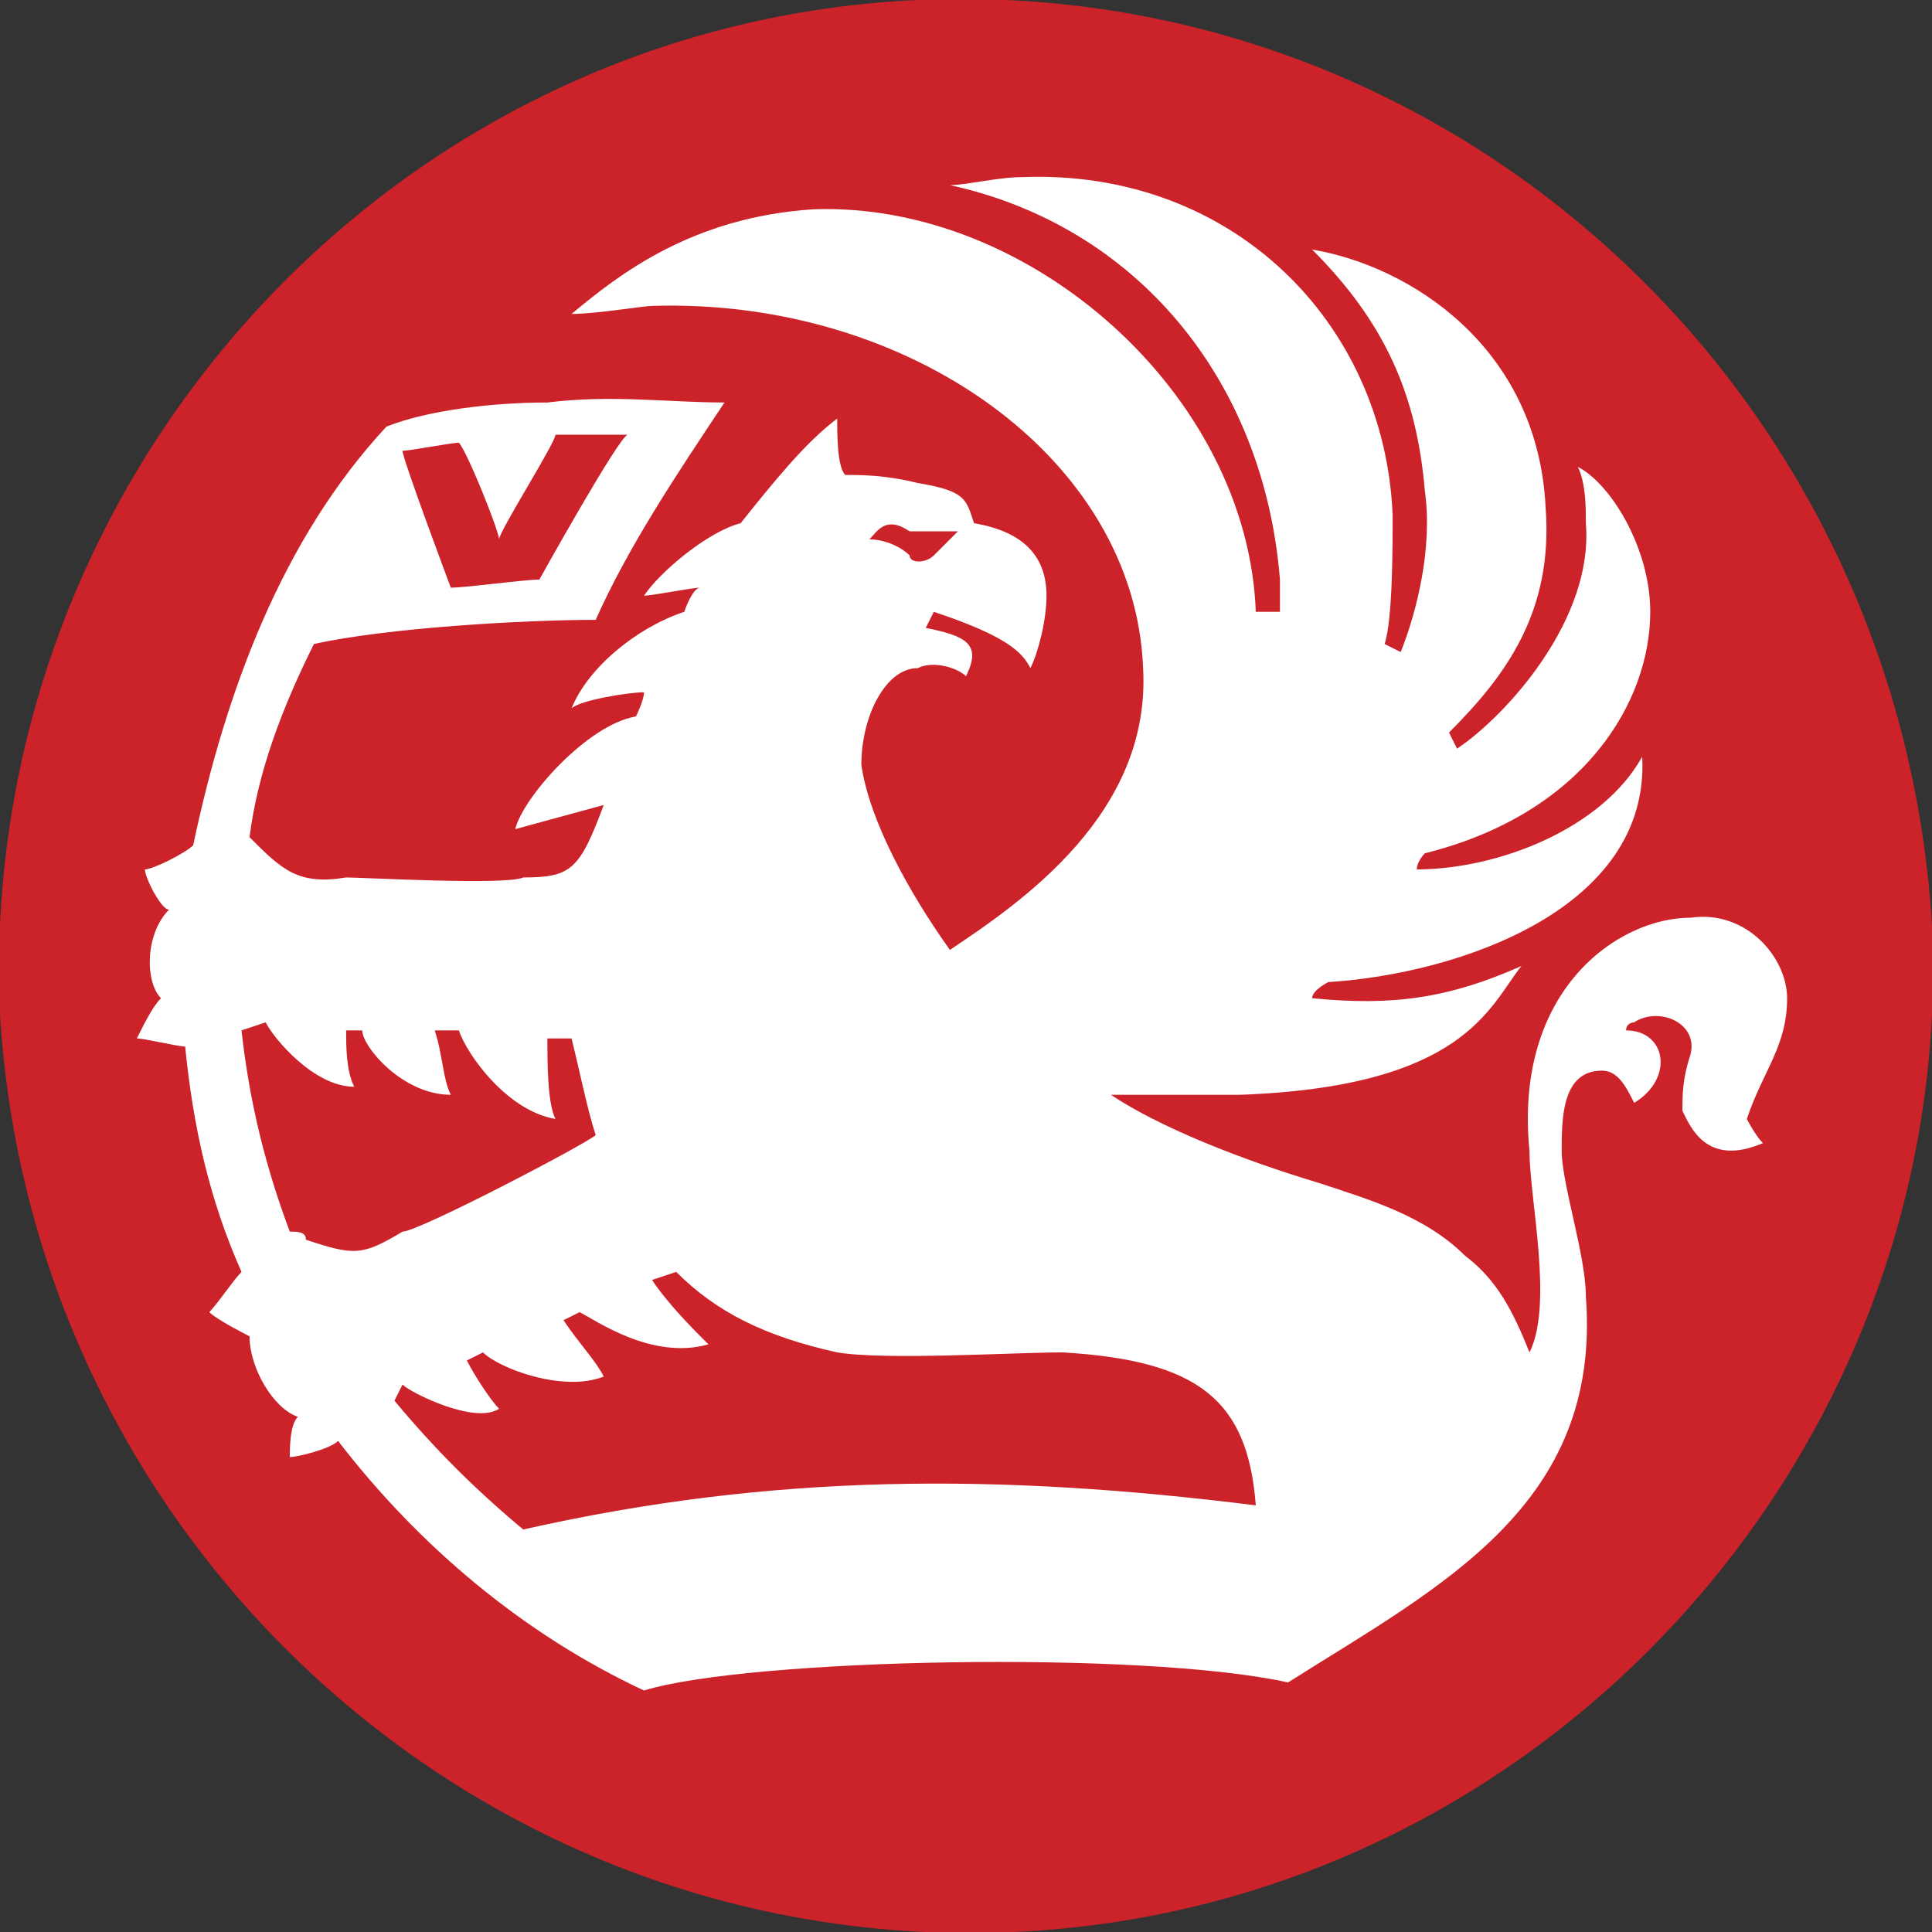 <?xml version="1.0" encoding="utf-8"?>
<!-- Generator: Adobe Illustrator 22.0.0, SVG Export Plug-In . SVG Version: 6.00 Build 0)  -->
<svg version="1.1" id="Layer_1" xmlns="http://www.w3.org/2000/svg" xmlns:xlink="http://www.w3.org/1999/xlink" x="0px" y="0px"
	 viewBox="0 0 24 24" style="enable-background:new 0 0 24 24;" xml:space="preserve">
<rect x="0" y="0" width="24" height="24" fill="#333333" stroke="none"/>
<style type="text/css">
	.st0{fill:#CC2229;}
	.st1{fill:#FFFFFF;}
</style>
<g>
	<path class="st0" d="M12.6,24c6.6-0.3,11.7-6,11.4-12.5C23.6,4.8,18-0.3,11.4,0C4.8,0.3-0.3,6,0,12.6C0.4,19.2,6,24.3,12.6,24z"/>
	<path class="st1" d="M22.2,12.4c0-0.5-0.5-1.1-1.2-1c-0.9,0-2.2,0.9-2,2.9c0,0.6,0.3,1.9,0,2.5c-0.2-0.5-0.4-0.9-0.8-1.2
		c-0.5-0.5-1.2-0.7-1.8-0.9c-1-0.3-2-0.7-2.6-1.1h1.6c2.8-0.1,3.1-1.1,3.5-1.6c-0.9,0.4-1.6,0.5-2.6,0.4c0-0.1,0.2-0.2,0.2-0.2
		c1.6-0.1,4-0.9,3.9-2.8c-0.5,0.9-1.8,1.4-2.8,1.4c0-0.1,0.1-0.2,0.1-0.2c2-0.5,2.8-1.9,2.8-3c0-0.8-0.5-1.6-0.9-1.8
		c0.1,0.2,0.1,0.5,0.1,0.7c0.1,1.2-1,2.4-1.6,2.8L18,9.1c0.7-0.7,1.3-1.5,1.2-2.8c-0.1-2-1.7-3-2.9-3.2c0.9,0.9,1.3,1.8,1.4,3
		c0.1,0.7-0.1,1.5-0.3,2l-0.2-0.1c0.1-0.3,0.1-1.2,0.1-1.6c-0.1-2.4-2-4.3-4.6-4.2c-0.3,0-0.7,0.1-0.9,0.1c2.3,0.5,3.9,2.4,4.1,4.9
		v0.4h-0.3c-0.1-2.7-2.8-5.1-5.5-5c-1.5,0.1-2.4,0.8-3,1.3c0.3,0,0.9-0.1,1-0.1c3.2-0.1,6,1.9,6.1,4.5c0.1,1.8-1.5,2.9-2.4,3.5
		c-0.5-0.7-1-1.6-1.1-2.3c0-0.6,0.3-1.2,0.7-1.2c0.2-0.1,0.5,0,0.6,0.1C12.2,8,12,7.9,11.5,7.8l0.1-0.2c0.9,0.3,1.1,0.5,1.2,0.7
		c0.1-0.2,0.2-0.6,0.2-0.9c0-0.5-0.3-0.8-0.9-0.9c-0.1-0.3-0.1-0.4-0.7-0.5c-0.4-0.1-0.7-0.1-0.9-0.1C10.5,6,10.5,6,10.5,5.9
		c-0.1-0.1-0.1-0.5-0.1-0.7C10,5.5,9.6,6,9.2,6.5C8.8,6.6,8.2,7.1,8,7.4c0.1,0,0.6-0.1,0.7-0.1c-0.1,0-0.2,0.3-0.2,0.3
		C7.9,7.8,7.3,8.3,7.1,8.8c0.1-0.1,0.7-0.2,0.9-0.2c0,0.1-0.1,0.3-0.1,0.3c-0.6,0.1-1.4,1-1.5,1.4l1.1-0.3c-0.3,0.8-0.4,0.9-1,0.9
		c-0.2,0.1-2,0-2.2,0c-0.6,0.1-0.8-0.1-1.2-0.5C3.2,9.6,3.5,8.8,3.9,8c0.9-0.2,2.6-0.3,3.5-0.3c0.4-0.9,1-1.8,1.6-2.7
		C8.3,5,7.6,4.9,6.8,5c-0.7,0-1.5,0.1-2,0.3c-1.3,1.4-2,3.3-2.4,5.2c-0.1,0.1-0.5,0.3-0.6,0.3c0,0.1,0.2,0.5,0.3,0.5
		c-0.3,0.3-0.3,0.9-0.1,1.1c-0.1,0.1-0.2,0.3-0.3,0.5c0.1,0,0.5,0.1,0.6,0.1c0.1,1,0.3,1.9,0.7,2.8c-0.1,0.1-0.3,0.4-0.4,0.5
		c0.1,0.1,0.5,0.3,0.5,0.3c0,0.4,0.3,0.9,0.6,1c-0.1,0.1-0.1,0.4-0.1,0.5c0.1,0,0.5-0.1,0.6-0.2c1,1.3,2.3,2.4,3.8,3.1
		c1.3-0.4,6.2-0.5,8-0.1c1.9-1.2,3.9-2.2,3.7-4.8c0-0.5-0.3-1.4-0.3-1.8s0-1,0.5-1c0.2,0,0.3,0.2,0.4,0.4c0.5-0.3,0.4-0.9-0.1-0.9
		c0-0.1,0.1-0.1,0.1-0.1c0.3-0.2,0.8,0,0.7,0.4c-0.1,0.3-0.1,0.5-0.1,0.7c0.1,0.2,0.3,0.7,1,0.4c-0.1-0.1-0.2-0.3-0.2-0.3
		C21.9,13.3,22.2,13,22.2,12.4z M3.3,12.7c0.1,0.2,0.6,0.8,1.1,0.8c-0.1-0.2-0.1-0.5-0.1-0.7h0.2C4.5,13,5,13.6,5.6,13.6
		c-0.1-0.2-0.1-0.5-0.2-0.8h0.3c0.1,0.3,0.6,1,1.2,1.1c-0.1-0.2-0.1-0.7-0.1-1h0.3c0.1,0.4,0.2,0.9,0.3,1.2
		c-0.1,0.1-2.2,1.2-2.4,1.2c-0.5,0.3-0.6,0.3-1.2,0.1c0-0.1-0.1-0.1-0.2-0.1c-0.3-0.8-0.5-1.6-0.6-2.5L3.3,12.7z M6.5,19
		c-0.6-0.5-1.1-1-1.6-1.6L5,17.2c0.1,0.1,0.9,0.5,1.2,0.3c-0.1-0.1-0.3-0.4-0.4-0.6l0.2-0.1C6.2,17,7,17.3,7.5,17.1
		c-0.1-0.2-0.3-0.4-0.5-0.7l0.2-0.1c0.2,0.1,0.9,0.6,1.6,0.4c-0.2-0.2-0.5-0.5-0.7-0.8l0.3-0.1c0.5,0.5,1.1,0.8,2,1
		c0.6,0.1,2.2,0,2.8,0c1.7,0.1,2.3,0.6,2.4,1.9C12.4,18.3,9.6,18.3,6.5,19L6.5,19z"/>
	<path class="st0" d="M11.9,6.6c-0.1,0.1-0.2,0.2-0.3,0.3c-0.1,0.1-0.3,0.1-0.3,0c-0.1-0.1-0.3-0.2-0.5-0.2c0.1-0.1,0.2-0.3,0.5-0.1
		C11.5,6.6,11.7,6.6,11.9,6.6L11.9,6.6z M6.2,6.7C6.2,6.7,6.2,6.6,6.2,6.7C6.2,6.6,5.8,5.6,5.7,5.5C5.6,5.5,5.1,5.6,5,5.6
		C5,5.7,5.6,7.3,5.6,7.3c0.2,0,0.9-0.1,1.1-0.1c0,0,1-1.8,1.1-1.8H6.9C6.9,5.5,6.2,6.6,6.2,6.7L6.2,6.7z"/>
</g>
</svg>
